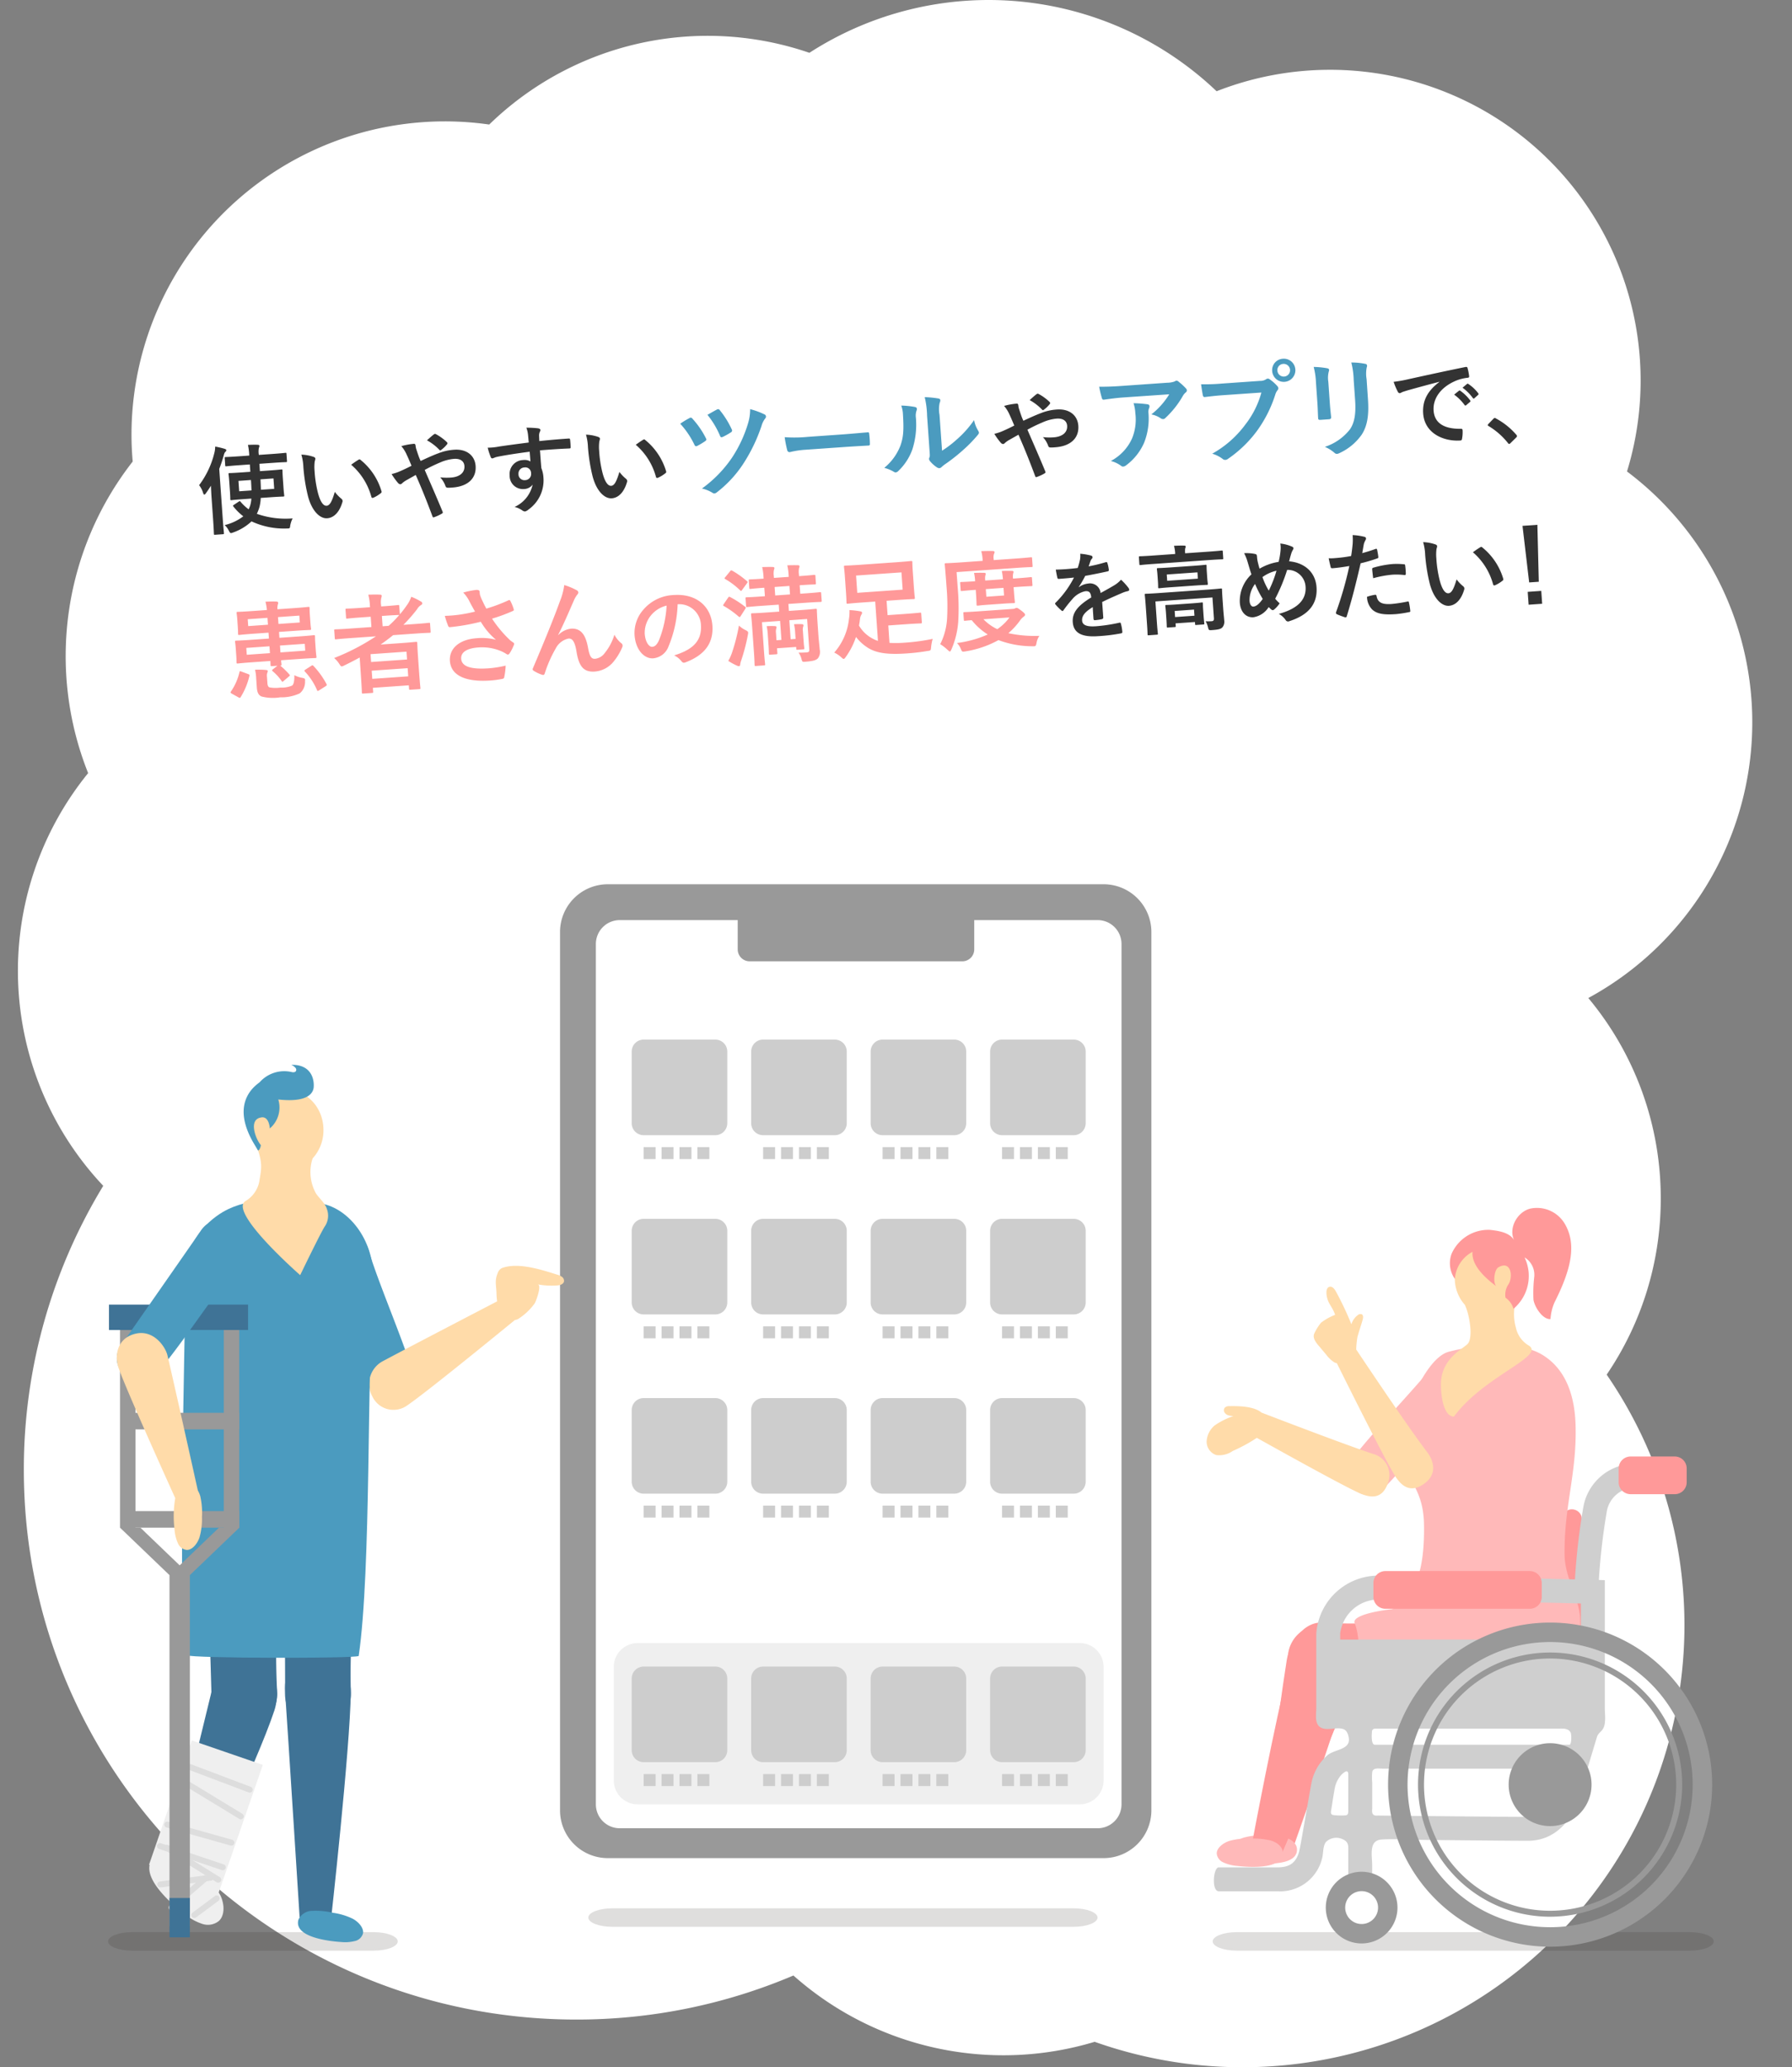 <svg xmlns="http://www.w3.org/2000/svg" width="300" height="346"><rect width="100%" height="100%" fill="#808080" stroke="none"/><defs><clipPath id="a"><path fill="none" d="M0 0h300v346H0z"/></clipPath><clipPath id="b"><path fill="none" d="M18.091 323.391h48.493v3.094H18.091z"/></clipPath><clipPath id="c"><path fill="none" d="M18.091 323.391h48.492v3.093H18.091z"/></clipPath><clipPath id="d"><path fill="none" d="M203.016 323.391h83.887v3.094h-83.887z"/></clipPath><clipPath id="e"><path fill="none" d="M203.016 323.391h83.887v3.093h-83.887z"/></clipPath><clipPath id="f"><path fill="none" d="M98.49 319.401h85.252v3.094H98.49z"/></clipPath><clipPath id="g"><path fill="none" d="M98.49 319.401h85.252v3.093H98.49z"/></clipPath></defs><g clip-path="url(#a)"><path fill="#fff" d="M278.028 200.6a52.28 52.28 0 0 0-12.128-33.558 52.51 52.51 0 0 0 6.478-88.13 52 52 0 0 0-68.706-63.64A55.34 55.34 0 0 0 135.5 8.839a52.46 52.46 0 0 0-53.6 12.005 52.466 52.466 0 0 0-59.886 51.972c0 1.494.077 2.97.2 4.433a52.88 52.88 0 0 0-7.459 52.151 52.46 52.46 0 0 0 2.529 69.076A91.2 91.2 0 0 0 3.99 246.019c0 50.81 41.414 92 92.5 92a92.6 92.6 0 0 0 36.337-7.374 52.94 52.94 0 0 0 50.431 11.1 74 74 0 0 0 85.715-111.668 52.25 52.25 0 0 0 9.055-29.478"/><path fill="#333" d="M35.413 83.244a64 64 0 0 1-.1-1.951c-.259.435-.55.857-.842 1.263-.1.151-.193.221-.257.226q-.12.009-.212-.275a3.9 3.9 0 0 0-.668-1.3 14.8 14.8 0 0 0 2.531-5.314 4.6 4.6 0 0 0 .16-1.15 15 15 0 0 1 1.567.372c.181.067.28.108.288.22a.35.35 0 0 1-.156.3c-.106.088-.176.237-.29.662a23 23 0 0 1-.73 2.186l.584 8.318c.11 1.565.2 2.345.2 2.425.011.159 0 .177-.164.187L36 89.507c-.159.012-.176 0-.187-.162-.007-.1-.029-.865-.139-2.429Zm4.677-5.383c-1.581.111-2.106.18-2.2.187-.159.01-.176 0-.188-.165l-.084-1.2c-.01-.159 0-.177.163-.186.1-.008.626-.014 2.207-.124l1.74-.122-.007-.1a9.5 9.5 0 0 0-.214-1.686c.576-.025 1.119-.047 1.635-.018.161 0 .277.061.284.155a.75.75 0 0 1-.074.328 2.9 2.9 0 0 0-.034 1.11l.007.1 2.251-.158c1.565-.109 2.1-.18 2.185-.186.176-.011.193 0 .2.163l.084 1.2c.011.16 0 .178-.179.189-.08.006-.625.012-2.19.121l-2.251.159.086 1.23 1.437-.1c1.517-.106 2.057-.176 2.153-.183.16-.011.177 0 .188.162.007.1 0 .435.058 1.281l.114 1.629c.058.83.115 1.178.122 1.276.011.158 0 .175-.164.187-.1.006-.641.012-2.157.118l-1.613.114a6.8 6.8 0 0 1-.253 1.655A8 8 0 0 1 43 86a14.5 14.5 0 0 0 5.991.767 4.2 4.2 0 0 0-.4 1.184c-.062.5-.062.5-.575.506a12.9 12.9 0 0 1-5.908-1.192 8.7 8.7 0 0 1-3.063 1.852 1.4 1.4 0 0 1-.346.105c-.159.012-.231-.1-.379-.375a3.1 3.1 0 0 0-.709-.961 8.3 8.3 0 0 0 3.122-1.47 9 9 0 0 1-1.655-1.633c-.106-.137-.092-.17.091-.295l.783-.521c.168-.108.217-.111.321.009a7.4 7.4 0 0 0 1.356 1.27 6 6 0 0 0 .246-.612 5.4 5.4 0 0 0 .206-1.185l-1.2.084c-1.517.105-2.058.176-2.138.181-.16.012-.177 0-.188-.162-.006-.1 0-.449-.057-1.279l-.115-1.629c-.059-.847-.113-1.164-.121-1.277-.011-.158 0-.176.163-.187.08 0 .625-.01 2.142-.118l1.341-.094-.086-1.229Zm-.169 2.627.122 1.74 2.06-.144c-.02-.512-.046-1.1-.091-1.743Zm5.982 1.33-.122-1.74-2.171.152.073 1.742Zm6.615-5.344c.148.054.268.16.275.269a1.4 1.4 0 0 1-.1.457 7.2 7.2 0 0 0-.034 1.575 20 20 0 0 0 .543 3.621c.312 1.246.8 2.3 1.474 2.255.511-.037.871-.623 1.377-2.327a6.2 6.2 0 0 0 1.108 1.158.49.49 0 0 1 .153.582c-.492 1.671-1.422 2.6-2.539 2.681-1.245.088-2.658-1.289-3.279-3.958a29 29 0 0 1-.709-4.618 8.6 8.6 0 0 0-.338-2.078 7 7 0 0 1 2.065.383m7.486.488a.5.5 0 0 1 .171-.077.25.25 0 0 1 .183.083 10.6 10.6 0 0 1 3.512 5.242c.063.2-.029.274-.151.363a5.4 5.4 0 0 1-1.2.727c-.187.076-.3.037-.348-.152a10.8 10.8 0 0 0-3.377-5.364c.58-.426.964-.677 1.21-.822m13.267-1.044a8.7 8.7 0 0 1 2.78-.645c2.06-.144 3.453.963 3.576 2.718.144 2.061-1.284 3.428-3.887 3.611-.32.023-.5.035-.7.032-.288 0-.374-.07-.452-.255a4.1 4.1 0 0 0-.89-1.479 10.3 10.3 0 0 0 1.784.035c1.469-.1 2.349-.823 2.27-1.94-.059-.845-.729-1.266-1.751-1.193a7.3 7.3 0 0 0-2.332.613 27 27 0 0 0-2.565 1.239c1.016 2.336 1.971 4.515 2.974 6.932.079.2.1.266-.117.392a7 7 0 0 1-1.337.608c-.11.022-.161 0-.22-.16-.928-2.487-1.766-4.594-2.8-6.931-.587.332-1.081.607-1.467.827a4 4 0 0 0-.8.553.56.56 0 0 1-.292.181.58.58 0 0 1-.4-.212 11 11 0 0 1-1.083-1.5 8 8 0 0 0 1.535-.526c.342-.153.872-.383 1.8-.865-.232-.561-.5-1.184-.879-2.008a5.6 5.6 0 0 0-.827-1.273 11.3 11.3 0 0 1 2.122-.39c.144-.01.247.1.263.318a3 3 0 0 0 .1.522c.12.347.185.581.406 1.207a8 8 0 0 0 .346.826c1-.47 1.959-.906 2.833-1.241m-.616-3.214a.34.34 0 0 1 .171-.075.33.33 0 0 1 .181.052 8.3 8.3 0 0 1 1.826 1.332.3.3 0 0 1 .092.171.3.3 0 0 1-.067.178 5.2 5.2 0 0 1-.993.953.3.3 0 0 1-.139.076.25.25 0 0 1-.133-.073 8.5 8.5 0 0 0-2.1-1.616c.423-.383.845-.767 1.166-1m15.749.042a5 5 0 0 0-.274-1.153 16 16 0 0 1 1.88.092c.274.029.458.129.468.274a.7.7 0 0 1-.118.376 1.7 1.7 0 0 0-.1.472c0 .208.013.417.04 1.024 1.719-.185 3.363-.317 4.9-.424.191-.013.226.016.256.223.044.4.073.813.085 1.214.012.175-.064.228-.256.226-1.665.068-3.213.178-4.873.309.068.975.14 2 .225 2.97a5 5 0 0 1 .35 1.565 5.98 5.98 0 0 1-2.477 5.356 1.5 1.5 0 0 1-.6.347.9.9 0 0 1-.5-.206 3.6 3.6 0 0 0-1.258-.554 5.35 5.35 0 0 0 3.027-3.742 1.85 1.85 0 0 1-1.456.743 2.215 2.215 0 0 1-2.391-2.286A2.33 2.33 0 0 1 87.57 77a1.96 1.96 0 0 1 1.235.235c-.039-.56-.092-1.1-.129-1.628-2.005.253-4.243.6-5.492.867-.348.072-.592.233-.737.243s-.227-.048-.287-.2a11 11 0 0 1-.512-1.585 10.5 10.5 0 0 0 1.944-.2c.968-.149 3.019-.421 4.927-.667-.05-.494-.079-.893-.125-1.322M86.8 79.349a.992.992 0 0 0 1.1 1.014 1.028 1.028 0 0 0 1.008-1.176.96.96 0 0 0-1.126-.949 1.02 1.02 0 0 0-.98 1.111m13.359-6.215c.148.053.268.159.275.268a1.4 1.4 0 0 1-.1.457 7.2 7.2 0 0 0-.033 1.575 20 20 0 0 0 .542 3.621c.312 1.246.8 2.3 1.474 2.255.511-.037.871-.623 1.377-2.327a6.2 6.2 0 0 0 1.108 1.159.486.486 0 0 1 .153.581c-.492 1.671-1.422 2.6-2.539 2.681-1.245.088-2.658-1.289-3.278-3.958a29 29 0 0 1-.709-4.618 8.6 8.6 0 0 0-.331-2.078 7 7 0 0 1 2.065.384m7.479.487a.5.5 0 0 1 .171-.077.25.25 0 0 1 .183.083 10.6 10.6 0 0 1 3.512 5.241c.063.2-.029.275-.15.364a5.4 5.4 0 0 1-1.2.727c-.187.076-.3.037-.348-.152a10.8 10.8 0 0 0-3.376-5.364c.58-.426.963-.677 1.209-.822"/><path fill="#4b9bbf" d="M115.422 69.977a.335.335 0 0 1 .494.092 14.5 14.5 0 0 1 2.249 3.253.7.7 0 0 1 .089.23c.007.106-.059.183-.2.284a11 11 0 0 1-1.334.8c-.262.127-.378.008-.485-.236a14.4 14.4 0 0 0-2.357-3.481 14 14 0 0 1 1.541-.939m12.592-.612a.42.42 0 0 1 .223.347.44.44 0 0 1-.123.314 3.6 3.6 0 0 0-.617 1.235 27.8 27.8 0 0 1-3.056 6.35 19.4 19.4 0 0 1-4.43 4.787.75.75 0 0 1-.4.192.53.53 0 0 1-.315-.1 5.5 5.5 0 0 0-1.783-.723 20.7 20.7 0 0 0 5-5.117 21.6 21.6 0 0 0 2.717-5.786 8 8 0 0 0 .355-2.388 12.8 12.8 0 0 1 2.428.894m-7.982-.83a.334.334 0 0 1 .477.112 15 15 0 0 1 1.993 3.2.35.35 0 0 1-.144.515 12 12 0 0 1-1.32.742c-.28.128-.39.1-.5-.181a14.4 14.4 0 0 0-2.1-3.5c.521-.289 1.075-.618 1.6-.889m14.816 6.733a14.6 14.6 0 0 0-2.625.4.4.4 0 0 1-.439-.347 19 19 0 0 1-.423-2.156 23 23 0 0 0 3.895-.055l5.784-.406c1.365-.1 2.745-.229 4.127-.343.268-.038.326.012.341.227a14 14 0 0 1 .118 1.689c.015.215-.051.293-.3.293-1.349.075-2.679.151-4.008.244Zm18.336-7.152c.312.068.363.281.273.541a2.6 2.6 0 0 0-.13 1.236 13.5 13.5 0 0 1-.6 5.349 9.3 9.3 0 0 1-2.313 3.555.8.8 0 0 1-.451.266.6.6 0 0 1-.351-.119 6.3 6.3 0 0 0-1.579-.647 8.95 8.95 0 0 0 2.73-3.784c.418-1.257.582-2.261.4-5.137a4.9 4.9 0 0 0-.285-1.5 14.4 14.4 0 0 1 2.308.236m4.521 7.318a18 18 0 0 0 2.433-1.85 17.3 17.3 0 0 0 2.929-3.273 5.2 5.2 0 0 0 .685 1.774.9.9 0 0 1 .129.3c.009.125-.054.256-.239.468a23 23 0 0 1-2.493 2.54 30 30 0 0 1-3.046 2.379 6 6 0 0 0-.494.414.57.57 0 0 1-.349.169.77.77 0 0 1-.388-.118 5.2 5.2 0 0 1-1.154-1.02.7.7 0 0 1-.188-.366.54.54 0 0 1 .053-.273c.109-.244.076-.456.012-1.372l-.394-5.623a14.5 14.5 0 0 0-.4-3.114 17 17 0 0 1 2.271.221c.237.037.336.14.345.282a1.1 1.1 0 0 1-.112.459 5 5 0 0 0-.022 2.006Z"/><path fill="#333" d="M174.168 69.183a8.7 8.7 0 0 1 2.779-.644c2.061-.144 3.453.962 3.576 2.718.145 2.06-1.284 3.428-3.886 3.609a8 8 0 0 1-.7.034c-.288 0-.374-.071-.452-.257a4.1 4.1 0 0 0-.89-1.478 10 10 0 0 0 1.784.035c1.469-.1 2.349-.822 2.27-1.94-.059-.846-.73-1.265-1.751-1.192a7.3 7.3 0 0 0-2.332.612A27 27 0 0 0 172 71.919c1.015 2.336 1.971 4.515 2.975 6.932.078.2.1.265-.118.393a7.2 7.2 0 0 1-1.337.607c-.111.023-.161 0-.22-.16-.929-2.487-1.767-4.594-2.8-6.93-.587.331-1.081.606-1.468.826a4.2 4.2 0 0 0-.795.553.57.57 0 0 1-.292.182.6.6 0 0 1-.4-.213 11 11 0 0 1-1.083-1.5 8 8 0 0 0 1.538-.522c.342-.152.872-.383 1.8-.865-.233-.561-.5-1.184-.879-2.008a5.6 5.6 0 0 0-.827-1.273 11.3 11.3 0 0 1 2.122-.389c.144-.01.247.094.262.318a3 3 0 0 0 .1.522c.12.345.185.58.405 1.207a8 8 0 0 0 .347.826c.994-.471 1.959-.907 2.833-1.242m-.626-3.213a.34.34 0 0 1 .171-.076.33.33 0 0 1 .18.052 8.3 8.3 0 0 1 1.827 1.333.3.3 0 0 1 .092.17.3.3 0 0 1-.068.179 5.2 5.2 0 0 1-.992.953.3.3 0 0 1-.139.075.24.24 0 0 1-.134-.073 8.6 8.6 0 0 0-2.1-1.617c.423-.381.845-.766 1.166-1"/><path fill="#4b9bbf" d="M187.985 66.528c-1.023.072-2.113.221-3.169.367-.214.034-.295-.087-.343-.247a17 17 0 0 1-.459-1.917 48 48 0 0 0 3.656-.129l7.705-.541a3.8 3.8 0 0 0 1.232-.2 1.3 1.3 0 0 1 .332-.148.6.6 0 0 1 .431.222A9 9 0 0 1 198.527 65a.52.52 0 0 1 .166.312.46.46 0 0 1-.225.4 2.3 2.3 0 0 0-.448.555 15.3 15.3 0 0 1-2.919 3.688.5.5 0 0 1-.365.189.7.7 0 0 1-.443-.15 4.2 4.2 0 0 0-1.543-.632 12.8 12.8 0 0 0 2.995-3.368Zm1.5 6.935a8.34 8.34 0 0 0 .582-4.3 6.5 6.5 0 0 0-.3-1.676 20 20 0 0 1 2.341.18c.237.037.318.158.329.32a.74.74 0 0 1-.066.33 1.6 1.6 0 0 0-.111.748 11 11 0 0 1-.713 5.013 9.4 9.4 0 0 1-3.018 3.8.9.9 0 0 1-.49.214.5.5 0 0 1-.371-.136 5 5 0 0 0-1.7-.8 7.98 7.98 0 0 0 3.514-3.693m15.204-7.313c-1.168.082-2.187.208-2.957.3-.232.035-.313-.086-.367-.334-.079-.355-.216-1.285-.288-1.8a31 31 0 0 0 3.457-.116l6.412-.45a1.73 1.73 0 0 0 .976-.248.57.57 0 0 1 .3-.13.43.43 0 0 1 .315.1 6.7 6.7 0 0 1 1.308 1.154.6.6 0 0 1 .169.349.5.5 0 0 1-.156.355 2.2 2.2 0 0 0-.363.73 21.3 21.3 0 0 1-3.075 6.081 20.2 20.2 0 0 1-4.8 4.632.86.86 0 0 1-.473.2.63.63 0 0 1-.464-.166 5.4 5.4 0 0 0-1.739-.871 17.4 17.4 0 0 0 5.559-4.9 15.2 15.2 0 0 0 2.67-5.336Zm12.169-4.318a1.944 1.944 0 0 1-3.879.272 1.9 1.9 0 0 1 1.8-2.058 1.92 1.92 0 0 1 2.075 1.786m-3 .21a1.062 1.062 0 1 0 .984-1.134 1.03 1.03 0 0 0-.984 1.134m6.457 1.984a12.3 12.3 0 0 0-.382-2.609 13.4 13.4 0 0 1 2.254.221c.219.04.317.14.326.266a.8.8 0 0 1-.054.276 4.2 4.2 0 0 0-.077 1.72l.255 3.628c.065.934.15 1.631.212 2.259.019.27-.083.367-.37.387l-1.437.1c-.252.018-.365-.064-.363-.281-.044-.629-.063-1.674-.117-2.446Zm8.7 2.765c.187 2.659-.083 4.465-1.044 5.959a9.3 9.3 0 0 1-3.753 3.1 1.2 1.2 0 0 1-.372.116.58.58 0 0 1-.445-.185 5.9 5.9 0 0 0-1.6-.989 8.8 8.8 0 0 0 4.2-2.929c.753-1.082 1.026-2.6.867-4.881l-.239-3.394a13.2 13.2 0 0 0-.4-2.914 11.5 11.5 0 0 1 2.363.231.3.3 0 0 1 .273.288.57.57 0 0 1-.052.293 5.4 5.4 0 0 0-.023 1.969Z"/><path fill="#333" d="M240.962 63.9c-1.922.5-3.607.959-5.291 1.429-.6.187-.754.23-.987.327a1 1 0 0 1-.344.152.38.38 0 0 1-.319-.218 11 11 0 0 1-.712-1.683 22 22 0 0 0 2.519-.45c1.945-.425 5.42-1.2 9.5-2.03.239-.049.325.041.349.152a9 9 0 0 1 .273 1.393c.014.191-.078.245-.286.26a7.2 7.2 0 0 0-1.924.489c-2.649 1.116-3.875 3.078-3.741 4.995.145 2.06 1.693 3.075 4.484 3.055.255-.018.355.04.367.216a5.7 5.7 0 0 1-.079 1.385c-.032.244-.089.343-.281.356-2.81.2-6-1.2-6.237-4.52-.159-2.267.867-3.881 2.711-5.278Zm3.283 1.5c.076-.07.14-.058.242.015a7.4 7.4 0 0 1 1.636 1.6.162.162 0 0 1-.03.26l-.636.542a.166.166 0 0 1-.274-.03 8 8 0 0 0-1.742-1.739Zm1.348-1.138c.091-.07.141-.058.241.016a6.7 6.7 0 0 1 1.633 1.538.185.185 0 0 1-.027.29l-.6.541a.164.164 0 0 1-.274-.03 7.6 7.6 0 0 0-1.726-1.724ZM250 70.106a.35.35 0 0 1 .23-.145.33.33 0 0 1 .214.082 11.9 11.9 0 0 1 3.382 2.7c.106.121.125.168.13.232.005.079-.022.145-.143.267l-.916.9c-.1.1-.165.155-.212.159-.081.005-.147-.021-.235-.143a12 12 0 0 0-3.232-2.839c-.1-.057-.152-.1-.155-.149s.025-.1.1-.2Z"/><path fill="#f99" d="M38.785 116.087c-.225-.13-.212-.2-.132-.335a9.5 9.5 0 0 0 1.434-3.241c.058-.2.075-.222.316-.113l1.149.426c.224.092.244.127.2.31a11.8 11.8 0 0 1-1.466 3.55c-.048.077-.082.116-.136.12a.45.45 0 0 1-.241-.093Zm5.9-13.988a9 9 0 0 0-.242-1.39c.648-.028 1.224-.05 1.84-.022.181.006.277.089.283.179a.74.74 0 0 1-.066.348 2.3 2.3 0 0 0-.054.762l2.658-.186c1.759-.124 2.385-.2 2.511-.213.18-.013.2 0 .212.184.008.107-.008.4.045 1.152l.083 1.186c.05.717.108 1.021.116 1.127.012.181-.005.2-.185.212-.126.009-.756.017-2.517.141l-2.658.187.069.987 3.287-.231c1.724-.121 2.333-.2 2.459-.208.179-.012.2 0 .211.184.008.108-.008.4.042 1.115l.081 1.15c.053.755.109 1.041.116 1.148.014.2 0 .217-.182.23-.126.008-.74.015-2.464.136l-3.269.229c.029.413.064.645.068.7.011.162-.006.181-.185.193h-.036a13 13 0 0 1 1.53 1.482c.116.118.138.17-.033.308l-.919.787c-.1.079-.155.119-.208.122s-.094-.046-.156-.152a8.2 8.2 0 0 0-1.484-1.609c-.136-.136-.122-.191.067-.329l.736-.576-.952.067c-.162.011-.181 0-.192-.167 0-.054-.02-.287-.031-.7l-3 .211c-1.724.121-2.333.2-2.458.209-.18.012-.2-.005-.213-.2-.007-.107.009-.4-.045-1.153l-.08-1.149c-.05-.718-.107-1-.114-1.111-.013-.178 0-.2.184-.211.125-.008.739-.016 2.463-.137l3.017-.212-.069-.987-2.425.169c-1.76.124-2.351.2-2.458.209-.18.013-.2 0-.211-.184-.009-.125.006-.415-.044-1.133l-.083-1.185c-.053-.754-.109-1.041-.117-1.148-.012-.179 0-.2.184-.211.107-.008.738-.016 2.5-.139Zm.507 7.22-.081-1.149-3.879.272.08 1.15Zm-.334-4.76-.081-1.149-3.305.232.081 1.15Zm-.09 9.79c.025.36.115.606.338.7a5.8 5.8 0 0 0 1.825.035 4.4 4.4 0 0 0 1.963-.336c.293-.183.406-.878.382-1.742a4.5 4.5 0 0 0 1.332.448c.459.113.495.11.457.6a2.41 2.41 0 0 1-.89 1.995 7.2 7.2 0 0 1-3.274.663 7.55 7.55 0 0 1-3.132-.143c-.43-.2-.708-.563-.774-1.5l-.109-1.562a7.3 7.3 0 0 0-.19-1.412 14 14 0 0 1 1.791.037q.326.03.334.138a.64.64 0 0 1-.067.33 1.36 1.36 0 0 0-.064.637Zm5.344-11.313-3.575.251.081 1.149 3.574-.251Zm.908 4.72-4.149.291.081 1.149 4.148-.296Zm1.072 3.7c.1-.062.155-.1.209-.105s.092.03.169.1a13.7 13.7 0 0 1 2.18 3.024c.084.173.088.227-.119.368l-1.088.69c-.243.144-.295.166-.362-.012a10.6 10.6 0 0 0-2.042-3.122c-.118-.136-.1-.192.1-.333Zm8.122-1.404a58 58 0 0 1-2.6 1.337 1.5 1.5 0 0 1-.387.153c-.143.011-.224-.11-.426-.42a4.3 4.3 0 0 0-.864-.987 37 37 0 0 0 7-3.632l-4.455.313c-1.581.11-2.116.184-2.225.192-.179.013-.2-.005-.211-.183l-.091-1.294c-.011-.162 0-.181.185-.194.109-.007.65-.009 2.23-.12l3.808-.267-.121-1.724-1.635.115c-1.616.114-2.171.189-2.278.2-.18.012-.2-.005-.211-.185l-.09-1.275c-.012-.18 0-.2.184-.211.107-.008.666-.011 2.283-.124l1.635-.116-.018-.252a8.4 8.4 0 0 0-.273-1.838c.683-.031 1.332-.04 1.948-.011.181.006.293.052.3.159a.9.9 0 0 1-.064.365 3.3 3.3 0 0 0-.039 1.248l.013.2.54-.038c1.616-.114 2.152-.187 2.26-.195.2-.014.217 0 .23.183l.1 1.365a17 17 0 0 0 1.192-1.546 5.2 5.2 0 0 0 .715-1.386 10 10 0 0 1 1.607.79.39.39 0 0 1 .238.308.31.31 0 0 1-.18.265 2.04 2.04 0 0 0-.689.715 26 26 0 0 1-2.289 2.617l2.029-.143c1.581-.11 2.135-.185 2.242-.193.162-.012.181.005.192.167l.091 1.294c.013.178 0 .2-.166.21-.107.007-.667.01-2.247.121l-3.862.271a36 36 0 0 1-2.091 1.572l3.5-.246c1.527-.106 2.3-.2 2.4-.2.2-.014.217 0 .231.2.007.108.01.65.134 2.428l.126 1.8c.187 2.657.259 3.176.266 3.283.012.162 0 .181-.2.2l-1.49.1c-.18.012-.2 0-.21-.166l-.041-.574-6.017.422.046.645c.012.181 0 .2-.184.212l-1.491.1c-.179.012-.2 0-.211-.185-.006-.09-.014-.7-.2-3.378Zm1.82-.56.092 1.311 6.017-.422-.092-1.311Zm6.307 3.709-.1-1.366-6.017.422.1 1.366Zm-1.605-10.266c-.107.008-.648.009-2.265.123l-.539.037.121 1.724 1.006-.071a17 17 0 0 0 1.785-1.821Zm11.815-2.364a6 6 0 0 0-1-1.392 14 14 0 0 1 2.117-.436c.467-.033.62.082.637.334a2.4 2.4 0 0 0 .054.5 8 8 0 0 0 .35.876c.253.523.445.944.713 1.413a28 28 0 0 0 3.676-1.378c.173-.1.228-.087.349.1a8 8 0 0 1 .547 1.352c.066.176 0 .271-.123.315a28.5 28.5 0 0 1-3.5 1.292 20.5 20.5 0 0 0 3.014 3.6 5 5 0 0 0 .495.362c.114.082.189.131.195.221a.56.56 0 0 1-.086.313 7 7 0 0 1-.618 1.216c-.13.208-.215.287-.34.295-.09.006-.147-.026-.3-.124a6.5 6.5 0 0 0-.77-.416 8.24 8.24 0 0 0-3.872-.647c-1.868.131-2.961.766-2.882 1.9.1 1.348 1.769 1.791 4.589 1.593a18 18 0 0 0 2.856-.453 11 11 0 0 1-.242 1.947c-.042.185-.111.226-.324.276a16 16 0 0 1-1.985.266c-4.239.3-6.615-.889-6.781-3.261-.144-2.047 1.516-3.607 4.479-3.815a9.2 9.2 0 0 1 3.231.26 11.6 11.6 0 0 1-2.54-3.018c-1.117.279-2.149.5-3.435.693-.482.07-1.3.183-1.753.214-.162.011-.242-.091-.31-.3a14 14 0 0 1-.526-1.588 23 23 0 0 0 2.243-.175 25 25 0 0 0 2.814-.54c-.35-.626-.639-1.129-.974-1.792m14.911 5.72a3.56 3.56 0 0 1 2.127-1.07c1.94-.136 2.542 1.5 2.86 3.211.236 1.3.493 1.878 1.176 1.83a2.3 2.3 0 0 0 1.628-.98 8.9 8.9 0 0 0 1.608-3.054 4.4 4.4 0 0 0 1.141 1.417.5.5 0 0 1 .225.363.63.63 0 0 1-.051.31 9.7 9.7 0 0 1-1.388 2.336 4.5 4.5 0 0 1-3.2 1.741c-1.814.126-2.652-.771-3.064-3.287-.287-1.786-.719-2.277-1.348-2.233a3.15 3.15 0 0 0-2.156 1.685A21 21 0 0 0 91.2 112.7c-.09.259-.177.3-.416.245a5.8 5.8 0 0 1-1.437-.674.32.32 0 0 1-.178-.222.55.55 0 0 1 .072-.258c2.263-5.322 3.675-8.867 4.505-11.181a10.8 10.8 0 0 0 .714-2.687 10.6 10.6 0 0 1 2.082.866.47.47 0 0 1 .278.36.56.56 0 0 1-.173.373 4.7 4.7 0 0 0-.5.811c-1 2.289-1.832 4.243-2.707 5.93Zm19.985-5.154a20 20 0 0 1-1.514 7.021 3.04 3.04 0 0 1-2.586 2.027c-1.4.1-2.931-1.3-3.113-3.907a5.9 5.9 0 0 1 1.512-4.281 7 7 0 0 1 5.047-2.407c3.832-.27 6.249 1.936 6.472 5.113.208 2.97-1.337 4.956-4.51 6.157-.329.12-.477.065-.708-.239a3.4 3.4 0 0 0-1.187-.927c2.653-.829 4.7-2.095 4.487-5.113a3.635 3.635 0 0 0-3.836-3.453Zm-4.475 1.869a4.6 4.6 0 0 0-1.038 3.042c.1 1.469.751 2.242 1.246 2.207.416-.029.752-.263 1.129-1.059a18.3 18.3 0 0 0 1.292-5.834 4.8 4.8 0 0 0-2.629 1.644m12.917-2.968c.132-.19.167-.192.335-.114a15.7 15.7 0 0 1 2.516 1.63.23.23 0 0 1 .117.134c0 .055-.029.111-.092.225l-.749 1.171c-.081.132-.131.189-.185.193s-.092-.029-.168-.078a14.3 14.3 0 0 0-2.47-1.759c-.075-.048-.132-.081-.136-.135a.6.6 0 0 1 .112-.206Zm.322-4.408c.166-.21.186-.194.372-.118a15 15 0 0 1 2.469 1.759c.135.117.154.133-.01.362l-.774 1.065c-.181.247-.2.248-.353.115a12.5 12.5 0 0 0-2.479-1.885c-.075-.047-.131-.08-.135-.133 0-.036.046-.112.129-.208Zm2.585 9.817c.506.272.509.308.4.857a32 32 0 0 1-1.1 4.21 3 3 0 0 0-.183.735c-.008.144-.073.239-.163.246a.7.7 0 0 1-.329-.067 10.5 10.5 0 0 1-1.5-.815 7.4 7.4 0 0 0 .64-1.418 31.5 31.5 0 0 0 1.147-4.5 4.2 4.2 0 0 0 1.082.754m2.8-4.059c-1.761.124-2.369.2-2.477.211-.179.012-.2 0-.211-.184l-.087-1.239c-.013-.18 0-.2.184-.211.107-.008.72-.015 2.481-.139l.574-.04-.1-1.42c-1.617.113-2.189.19-2.3.2-.18.013-.2 0-.212-.182l-.086-1.222c-.011-.161.006-.182.186-.194.107-.007.684-.012 2.3-.125l-.02-.287a9 9 0 0 0-.224-1.645c.54-.021 1.279-.036 1.786-.018.163.008.258.073.263.144a.7.7 0 0 1-.069.312 3 3 0 0 0-.035 1.032l.023.341 2.478-.174-.02-.287a9 9 0 0 0-.223-1.645 27 27 0 0 1 1.786-.018c.163.008.257.073.262.144a.7.7 0 0 1-.068.313 3 3 0 0 0-.036 1.031l.024.341.072-.005c1.742-.122 2.35-.2 2.458-.208.18-.013.2 0 .211.165l.085 1.221c.013.18 0 .2-.183.212-.108.007-.722.014-2.464.136l-.072.005.1 1.42.809-.057c1.76-.123 2.368-.2 2.458-.208.2-.013.217 0 .23.182l.087 1.239c.012.18-.005.2-.2.214-.09.006-.7.013-2.463.136l-2.91.2.081 1.167 1.994-.14c1.742-.122 2.351-.2 2.477-.21.179-.012.2 0 .212.184.007.108.02.811.128 2.355l.136 1.942c.057.807.178 1.773.218 2.331a1.8 1.8 0 0 1-.311 1.482c-.338.33-.835.456-2.055.56-.538.038-.555.057-.705-.529a2.8 2.8 0 0 0-.485-.995 14 14 0 0 0 1.387-.043c.359-.025.44-.157.417-.5l-.357-5.083-2.982.209.223 3.18.827-.058-.077-1.095a8 8 0 0 0-.186-1.36 10 10 0 0 1 1.372-.006.214.214 0 0 1 .21.165.5.5 0 0 1-.039.221 1.6 1.6 0 0 0-.055.761l.114 1.635c.058.826.113 1.092.121 1.2.014.2 0 .216-.182.228l-.952.067c-.18.012-.2 0-.213-.2l-.019-.271-3.2.224.056.791c.012.179-.005.2-.2.214l-.987.069c-.2.014-.217 0-.229-.184-.008-.107 0-.45-.057-1.331l-.134-1.9a8 8 0 0 0-.186-1.359 12 12 0 0 1 1.425-.01c.145.008.223.094.229.164a.9.9 0 0 1-.054.275 1.9 1.9 0 0 0-.04.706l.086 1.222.826-.058-.223-3.179-3.036.213.354 5.046c.089 1.276.169 1.883.175 1.973.013.181 0 .2-.184.213l-1.365.1c-.18.012-.2 0-.211-.185-.008-.107-.011-.667-.1-1.978l-.3-4.239c-.106-1.508-.182-2.081-.191-2.207-.013-.178 0-.2.183-.211.126-.008.757-.017 2.5-.139l2.03-.142-.082-1.167Zm4.667-1.9-.1-1.42-2.478.174.1 1.42Zm16.654 8.107a19 19 0 0 0 2.632-.04 34 34 0 0 0 4.6-.629 8 8 0 0 0-.265 1.371c-.049.582-.049.582-.622.658a34 34 0 0 1-3.473.406c-3.053.214-4.894-.036-6.285-.822a7.6 7.6 0 0 1-2.194-1.94 12.3 12.3 0 0 1-1.68 3.312c-.165.229-.264.363-.372.369s-.2-.076-.416-.277a4.8 4.8 0 0 0-1.174-.784 10.1 10.1 0 0 0 2.46-5.587 7.6 7.6 0 0 0 .092-1.524 13 13 0 0 1 1.747.2c.236.036.35.1.358.226a.45.45 0 0 1-.1.315 1.8 1.8 0 0 0-.25.811c-.048.347-.095.694-.162 1.041a5.7 5.7 0 0 0 2.321 2.2 4 4 0 0 0 .855.356l-.461-6.574-2.119.148c-1.743.122-2.351.2-2.477.21-.179.013-.2 0-.212-.2-.008-.109-.005-.577-.08-1.655l-.186-2.641c-.075-1.077-.144-1.543-.151-1.65-.014-.2 0-.216.182-.229.126-.009.739-.016 2.481-.138l6.071-.425c1.743-.123 2.368-.2 2.477-.21.2-.014.216 0 .23.2.008.106 0 .576.08 1.653l.185 2.641c.076 1.078.145 1.543.152 1.651.014.2 0 .216-.2.23-.109.007-.739.015-2.482.137l-2.047.144.169 2.407 2.73-.191c1.994-.14 2.584-.218 2.691-.225.181-.013.2 0 .212.184l.1 1.4c.013.18 0 .2-.184.213-.107.007-.7.013-2.7.152l-2.73.192Zm2.006-11.8-7.6.532.2 2.891 7.6-.532Zm9.415 2.556a39 39 0 0 1 .091 5.66 14.3 14.3 0 0 1-1.136 4.664c-.109.242-.174.356-.262.362s-.188-.1-.381-.262a7 7 0 0 0-1.241-.961 10.9 10.9 0 0 0 1.155-4.394 38 38 0 0 0-.1-5.264c-.174-2.478-.286-3.572-.294-3.679-.012-.18 0-.2.184-.212.107-.008.7-.013 2.409-.133l3.754-.264-.013-.178a6 6 0 0 0-.227-1.447c.719-.032 1.3-.036 1.912-.025.2 0 .311.068.317.158a.67.67 0 0 1-.1.351 1.8 1.8 0 0 0-.054.779l.016.233 3.826-.268c1.707-.12 2.3-.2 2.4-.2.18-.013.182.006.193.186l.086 1.221c.014.2.016.215-.164.228-.107.008-.7.012-2.409.133l-10.148.711Zm9.22 3.558a1 1 0 0 0 .408-.1.5.5 0 0 1 .212-.069c.144-.01.274.052.752.417.475.344.671.566.68.691.011.162-.057.222-.228.359a3.1 3.1 0 0 0-.655.7 11.5 11.5 0 0 1-1.912 2.065 20.8 20.8 0 0 0 5.193.448 3.1 3.1 0 0 0-.476 1.189c-.08.421-.125.532-.394.551a2 2 0 0 1-.308 0 16.1 16.1 0 0 1-5.668-1.03 16.9 16.9 0 0 1-5.534 1.888 2.4 2.4 0 0 1-.323.04c-.233.017-.293-.069-.446-.456a2.8 2.8 0 0 0-.647-.984 18.4 18.4 0 0 0 5.153-1.426 11 11 0 0 1-2.678-2.393 20 20 0 0 0-1.112.1c-.179.013-.2 0-.211-.183l-.075-1.059c-.012-.181 0-.2.184-.212.108-.008.685-.012 2.41-.133Zm.509-5.107c1.759-.124 2.386-.2 2.494-.212.18-.013.2 0 .211.184l.078 1.114c.013.179 0 .2-.184.211-.107.008-.739.016-2.5.14l-.467.032.047.664c.078 1.114.154 1.685.161 1.794.013.179 0 .2-.183.212-.108.007-.541 0-1.852.094l-2.3.162c-1.311.091-1.74.157-1.848.165-.2.013-.217 0-.23-.183-.008-.126-.011-.686-.089-1.8l-.047-.664-.234.017c-1.275.09-1.973.175-2.08.182-.18.013-.2 0-.212-.183l-.078-1.114c-.013-.18 0-.2.184-.211.107-.008.81-.021 2.086-.111l.233-.016a7.7 7.7 0 0 0-.187-1.395 26 26 0 0 1 1.713-.013c.163.008.239.057.245.147a.74.74 0 0 1-.069.311 2.8 2.8 0 0 0-.013.831l2.963-.208a10 10 0 0 0-.188-1.394 25 25 0 0 1 1.7-.012c.163.008.257.055.263.145a1.2 1.2 0 0 1-.068.312 2.7 2.7 0 0 0-.014.831Zm-5.422 6.841a8.2 8.2 0 0 0 2.318 1.661 8.3 8.3 0 0 0 2.045-1.967ZM168 98.394l-2.964.208.09 1.275 2.964-.208Z"/><path fill="#333" d="M184.7 103.336c.012.176-.079.262-.284.309a9 9 0 0 1-1.128.159c-.144.011-.214-.082-.226-.241-.04-.576-.1-1.373-.12-1.949-1.37.834-1.837 1.493-1.783 2.259.047.671.62 1.065 2.3.946a27 27 0 0 0 3.953-.6c.143-.026.21.017.235.16a7 7 0 0 1 .237 1.3c.029.19-.027.307-.155.316a28.5 28.5 0 0 1-3.945.485c-2.619.184-4.062-.5-4.193-2.354-.108-1.532.772-2.717 3.1-4.132-.1-.81-.319-1.116-1.035-1.035a3.87 3.87 0 0 0-2.123 1.305 22 22 0 0 0-1.474 1.852c-.074.1-.119.153-.182.157a.33.33 0 0 1-.184-.1 7.7 7.7 0 0 1-.984-.99.3.3 0 0 1-.074-.141c0-.063.024-.114.1-.183a16.3 16.3 0 0 0 3.06-4.193c-.748.084-1.609.16-2.551.226-.143.01-.2-.066-.242-.24a22 22 0 0 1-.252-1.313 35 35 0 0 0 3.671-.275 12 12 0 0 0 .383-1.4 4 4 0 0 0 .043-.982 10 10 0 0 1 1.843.318.29.29 0 0 1 .21.258.3.3 0 0 1-.1.247 1.3 1.3 0 0 0-.245.4c-.08.229-.144.443-.306.888a26 26 0 0 0 2.871-.7c.174-.044.224 0 .267.141a5.4 5.4 0 0 1 .241 1.139c.026.157-.033.227-.254.274-1.185.26-2.546.532-3.7.742a17 17 0 0 1-1.074 1.855l.019.031a3.17 3.17 0 0 1 1.561-.606 1.767 1.767 0 0 1 2.069 1.588c.6-.331 1.483-.811 2.269-1.283a4.9 4.9 0 0 0 1.153-.948 10 10 0 0 1 1.216 1.328.63.63 0 0 1 .153.341c.009.128-.067.2-.224.242a5 5 0 0 0-.957.307c-1.013.441-2.026.864-3.344 1.518Zm8.254-8.936c-1.436.1-1.928.168-2.024.175-.16.011-.178 0-.188-.164l-.08-1.118c-.01-.159 0-.176.165-.187.1-.007.593-.011 2.03-.111l3.88-.273v-.046a5.5 5.5 0 0 0-.2-1.319 19 19 0 0 1 1.7-.038c.16 0 .261.063.267.142a1 1 0 0 1-.09.328 3.2 3.2 0 0 0-.01.77v.047l4.087-.286c1.437-.1 1.929-.167 2.026-.174.159-.011.176 0 .188.162l.078 1.119c.011.16 0 .176-.163.188-.1.007-.593.009-2.031.11Zm11.817 7.4c.06.863.14 1.53.174 2.025a1.48 1.48 0 0 1-.3 1.177c-.271.277-.632.381-1.781.463-.495.034-.514 0-.625-.455a3.8 3.8 0 0 0-.41-1.03 9 9 0 0 0 1.026-.008c.256-.018.391-.138.368-.475l-.245-3.5-9.549.67.251 3.576c.083 1.181.152 1.722.158 1.8.012.159 0 .176-.163.187l-1.373.1c-.159.01-.177 0-.187-.164-.007-.1-.009-.578-.1-1.807l-.217-3.1c-.079-1.117-.144-1.594-.151-1.69-.011-.159 0-.176.163-.187.111-.007.641-.012 2.158-.119l8.271-.58c1.517-.106 2.042-.176 2.153-.183.16-.011.178 0 .188.162.007.1.014.658.1 1.824Zm-5.023-7.093c1.454-.1 1.962-.169 2.058-.176.159-.011.177 0 .188.164.007.111-.007.353.041 1.039l.068.975c.046.654.1.907.1 1 .011.16 0 .176-.163.187-.1.007-.609.011-2.061.112l-3.849.271c-1.453.1-1.962.17-2.057.177-.161.01-.177 0-.189-.164-.007-.1.008-.354-.038-1.008l-.068-.975c-.048-.686-.1-.924-.1-1.035-.012-.16 0-.177.163-.187.1-.007.61-.012 2.063-.114Zm-4.233 10.327c-.16.011-.178 0-.188-.165-.008-.111.005-.369-.1-1.838l-.041-.591c-.043-.606-.1-.907-.1-1-.01-.16 0-.177.164-.187.1-.007.513 0 1.727-.089l2.49-.175c1.2-.084 1.611-.145 1.723-.153.16-.012.177 0 .188.163.007.1-.006.387.028.849l.048.7c.1 1.436.152 1.69.158 1.786.011.159 0 .175-.163.187l-1.182.083c-.176.012-.193 0-.2-.161l-.024-.336-3.241.227.03.43c.011.161 0 .178-.163.19Zm4.951-9.238-5.14.361.073 1.054 5.141-.362Zm-3.743 7.483 3.241-.227-.071-1.021-3.241.227Zm17.659-11.219a4 4 0 0 0-.044-1.088 6.6 6.6 0 0 1 1.929.506c.181.068.267.158.275.27a.55.55 0 0 1-.092.28 2.6 2.6 0 0 0-.278.612c-.079.263-.195.656-.358 1.309 2.551.222 4.41 1.794 4.588 4.332.2 2.842-1.4 4.672-4.527 5.677a.483.483 0 0 1-.674-.226 3.3 3.3 0 0 0-1.111-.981c2.139-.6 4.672-1.771 4.478-4.549a2.99 2.99 0 0 0-3.086-2.817 29 29 0 0 1-2 4.826 6 6 0 0 0 .744.766 4.6 4.6 0 0 1-.921 1.043.38.38 0 0 1-.218.1.34.34 0 0 1-.231-.08 7 7 0 0 1-.464-.433 3.67 3.67 0 0 1-2.559 1.705c-1.214.085-2.161-.844-2.274-2.44a6.1 6.1 0 0 1 1.946-4.741c-.218-.6-.434-1.383-.642-2.074a7.3 7.3 0 0 0-.585-1.467 7 7 0 0 1 1.822.129c.26.045.317.155.336.442a5.4 5.4 0 0 0 .128.9c.113.457.181.741.3 1.118a9.1 9.1 0 0 1 3.193-1.138 12 12 0 0 0 .327-1.981m-5.194 8.532c.038.542.292.958.627.935.48-.034.966-.421 1.579-1.282a17 17 0 0 1-1.283-2.509 4.47 4.47 0 0 0-.923 2.856m3.216-1.735a19 19 0 0 0 1.291-3.332 6.3 6.3 0 0 0-2.349 1.064 12 12 0 0 0 1.058 2.268m17.876-6.98c.171-.063.241.014.265.14.073.348.154.807.194 1.142.03.207-.015.259-.219.321a26 26 0 0 1-2.736.8c-.837 3.621-1.48 6.121-2.316 8.843-.064.23-.16.22-.34.185-.164-.052-.97-.333-1.318-.5a.26.26 0 0 1-.151-.311 60 60 0 0 0 2.232-7.763c-.92.162-2.032.319-2.782.371-.24.019-.307-.026-.354-.23a35 35 0 0 1-.325-1.438 7.4 7.4 0 0 0 1.186-.035 22 22 0 0 0 2.575-.341c.115-.65.193-1.361.258-2.025a11 11 0 0 0-.006-1.475 9.5 9.5 0 0 1 2.043.306.27.27 0 0 1 .193.242.4.4 0 0 1-.062.263 3 3 0 0 0-.291.662c-.119.586-.192 1.137-.276 1.543a25 25 0 0 0 2.23-.7m-.088 7.674c.16-.011.228.049.256.207.209 1.157 1.014 1.437 2.547 1.33a24 24 0 0 0 2.667-.412c.126-.024.177 0 .2.131a10 10 0 0 1 .225 1.38c.029.19.017.239-.237.273a19 19 0 0 1-2.16.328c-2.092.148-3.2-.063-3.969-.765a3.12 3.12 0 0 1-.871-2.136 8 8 0 0 1 1.34-.336m-.472-4.218c-.016-.224.028-.274.265-.34a16.7 16.7 0 0 1 3.088-.585 12 12 0 0 1 1.878.029c.227.015.276.028.29.22a12 12 0 0 1 .105 1.277c.019.27-.057.339-.284.308a11 11 0 0 0-1.993-.054 18 18 0 0 0-3.184.592 32 32 0 0 1-.165-1.447m10.595-4.209c.148.053.268.157.276.268a1.4 1.4 0 0 1-.1.457 7.2 7.2 0 0 0-.034 1.575 20 20 0 0 0 .543 3.621c.312 1.246.8 2.3 1.474 2.254.511-.035.871-.623 1.378-2.326a6 6 0 0 0 1.107 1.158.49.49 0 0 1 .153.583c-.492 1.67-1.422 2.6-2.539 2.681-1.246.087-2.658-1.291-3.278-3.959a29 29 0 0 1-.71-4.618 8.6 8.6 0 0 0-.338-2.079 7 7 0 0 1 2.065.385m7.479.486a.5.5 0 0 1 .172-.077.24.24 0 0 1 .182.084 10.6 10.6 0 0 1 3.512 5.241c.063.2-.028.275-.151.364a5.5 5.5 0 0 1-1.2.727c-.187.076-.3.036-.348-.153a10.8 10.8 0 0 0-3.377-5.364c.58-.425.964-.676 1.21-.822m9.821 5.762-1.612.113-1.115-9.469 2.492-.175Zm.412 1.527.151 2.156-2.267.159-.152-2.156Z"/><path fill="#f99" d="M264.794 278.628a1.67 1.67 0 1 1-3.275 0V254.62a1.67 1.67 0 1 1 3.275 0Z"/><g clip-path="url(#b)" opacity=".15"><g clip-path="url(#c)"><path fill="#29201e" d="M66.584 324.938c0 .851-1.8 1.547-4 1.547H22.092c-2.2 0-4-.7-4-1.547s1.8-1.547 4-1.547h40.492c2.2 0 4 .7 4 1.547"/></g></g><g clip-path="url(#d)" opacity=".15"><g clip-path="url(#e)"><path fill="#29201e" d="M286.9 324.938c0 .851-1.8 1.547-4 1.547h-75.884c-2.2 0-4-.7-4-1.547s1.8-1.547 4-1.547H282.9c2.2 0 4 .7 4 1.547"/></g></g><path fill="#ffb9b9" d="M263.77 238.546c.231 8.087-1.96 13.609-1.843 21.7.074 5.156 4.181 9.225 1.965 14.029a21.62 21.62 0 0 1-9.686 10.092c-3.364 1.722-6.248 1.478-9.948 1.443-.444 0-13.358-15.045-13.028-15.261 3.581-2.338 7.381-3.693 7.161-15.487-.12-6.383-3.532-7.818-3.873-11.835-.428-5.042 3.871-15.9 8.037-16.987 4.521-1.183 11.739-1.873 15.668.529 4 2.447 5.409 6.953 5.547 11.778"/><path fill="#f99" d="M222.224 282.656a5.512 5.512 0 1 1 .108-11c8.574.3 13.976-.413 23.84-.444 2.413-.007 6.941 1.58 6.9 5.791s-4.055 5.9-6.88 5.9c-8.214 0-15.966-.174-23.968-.253"/><path fill="#f99" d="M221.584 283.015a5.512 5.512 0 0 1-.95-10.983 6 6 0 0 1 .672-.017c8.578 0 13.952-.9 23.81-1.28 2.411-.092 6.992 1.335 7.1 5.545s-3.845 6.043-6.667 6.143c-8.209.293-15.963.387-23.963.589"/><path fill="#ffb9b9" d="M264.447 271.3c.466 3.227.088 6.184-4.3 8.473a40 40 0 0 1-7.592 2.653 37.4 37.4 0 0 1-6.722 1.63c-2.5.218-5.328 0-7.858-.007-.77 0-7.93.359-8.3-.054-2.535-2.852-1.66-9.448-2.89-12.323-.542-1.267 3.992-2.318 9.265-2.592a182 182 0 0 1 19.834.133c2.815.218 8.383.875 8.558 2.087"/><path fill="#f99" d="m216.228 309.995-5.016-1.153s2.689-21.474 4.2-30.966c.369-2.322 2.565-6.958 6.7-6.243s4.912 4.947 4.137 8.115c-1.668 6.825-10.022 30.247-10.022 30.247"/><path fill="#ffb9b9" d="M209.455 311.759a6.7 6.7 0 0 1-2.26-.575 1.8 1.8 0 0 1-1.123-1.537c.025-.89 1.023-1.709 2.124-2.074a11 11 0 0 1 3.434-.379 12.4 12.4 0 0 1 3.446.307c1.063.312 1.97 1 2.044 1.909.243 3-5.646 2.587-7.665 2.349"/><path fill="#f99" d="m214.372 310.757-4.875-1.651s3.936-21.125 6.392-30.417c.6-2.273 3.251-6.665 7.295-5.539s4.391 5.415 3.3 8.489c-2.346 6.623-12.114 29.118-12.114 29.118"/><g clip-path="url(#f)" opacity=".15"><g clip-path="url(#g)"><path fill="#29201e" d="M183.742 320.948c0 .851-1.8 1.547-4 1.547H102.49c-2.2 0-4-.7-4-1.547s1.8-1.547 4-1.547h77.252c2.2 0 4 .7 4 1.547"/></g></g><path fill="#999" d="M184.754 148h-83a8 8 0 0 0-8 8v147a8 8 0 0 0 8 8h83a8 8 0 0 0 8-8V156a8 8 0 0 0-8-8m3 154a4 4 0 0 1-4 4h-80a4 4 0 0 1-4-4V158a4 4 0 0 1 4-4H123.5v4.9a2 2 0 0 0 2 2h35.6a2 2 0 0 0 2-2V154h20.654a4 4 0 0 1 4 4Z"/><path fill="#cdcdcd" d="M107.754 174h12a2 2 0 0 1 2 2v12a2 2 0 0 1-2 2h-12a2 2 0 0 1-2-2v-12a2 2 0 0 1 2-2m0 18h2v2h-2zm3 0h2v2h-2zm3 0h2v2h-2zm3 0h2v2h-2zm11-18h12a2 2 0 0 1 2 2v12a2 2 0 0 1-2 2h-12a2 2 0 0 1-2-2v-12a2 2 0 0 1 2-2m0 18h2v2h-2zm3 0h2v2h-2zm3 0h2v2h-2zm3 0h2v2h-2zm11-18h12a2 2 0 0 1 2 2v12a2 2 0 0 1-2 2h-12a2 2 0 0 1-2-2v-12a2 2 0 0 1 2-2m0 18h2v2h-2zm3 0h2v2h-2zm3 0h2v2h-2zm3 0h2v2h-2zm11-18h12a2 2 0 0 1 2 2v12a2 2 0 0 1-2 2h-12a2 2 0 0 1-2-2v-12a2 2 0 0 1 2-2m0 18h2v2h-2zm3 0h2v2h-2zm3 0h2v2h-2zm3 0h2v2h-2zm-69 12h12a2 2 0 0 1 2 2v12a2 2 0 0 1-2 2h-12a2 2 0 0 1-2-2v-12a2 2 0 0 1 2-2m0 18h2v2h-2zm3 0h2v2h-2zm3 0h2v2h-2zm3 0h2v2h-2zm11-18h12a2 2 0 0 1 2 2v12a2 2 0 0 1-2 2h-12a2 2 0 0 1-2-2v-12a2 2 0 0 1 2-2m0 18h2v2h-2zm3 0h2v2h-2zm3 0h2v2h-2zm3 0h2v2h-2zm11-18h12a2 2 0 0 1 2 2v12a2 2 0 0 1-2 2h-12a2 2 0 0 1-2-2v-12a2 2 0 0 1 2-2m0 18h2v2h-2zm3 0h2v2h-2zm3 0h2v2h-2zm3 0h2v2h-2zm11-18h12a2 2 0 0 1 2 2v12a2 2 0 0 1-2 2h-12a2 2 0 0 1-2-2v-12a2 2 0 0 1 2-2m0 18h2v2h-2zm3 0h2v2h-2zm3 0h2v2h-2zm3 0h2v2h-2zm-69 12h12a2 2 0 0 1 2 2v12a2 2 0 0 1-2 2h-12a2 2 0 0 1-2-2v-12a2 2 0 0 1 2-2m0 18h2v2h-2zm3 0h2v2h-2zm3 0h2v2h-2zm3 0h2v2h-2zm11-18h12a2 2 0 0 1 2 2v12a2 2 0 0 1-2 2h-12a2 2 0 0 1-2-2v-12a2 2 0 0 1 2-2m0 18h2v2h-2zm3 0h2v2h-2zm3 0h2v2h-2zm3 0h2v2h-2zm11-18h12a2 2 0 0 1 2 2v12a2 2 0 0 1-2 2h-12a2 2 0 0 1-2-2v-12a2 2 0 0 1 2-2m0 18h2v2h-2zm3 0h2v2h-2zm3 0h2v2h-2zm3 0h2v2h-2zm11-18h12a2 2 0 0 1 2 2v12a2 2 0 0 1-2 2h-12a2 2 0 0 1-2-2v-12a2 2 0 0 1 2-2m0 18h2v2h-2zm3 0h2v2h-2zm3 0h2v2h-2zm3 0h2v2h-2z"/><path fill="#efefef" d="M106.754 275h74a4 4 0 0 1 4 4v19a4 4 0 0 1-4 4h-74a4 4 0 0 1-4-4v-19a4 4 0 0 1 4-4"/><path fill="#cdcdcd" d="M107.754 278.938h12a2 2 0 0 1 2 2v12a2 2 0 0 1-2 2h-12a2 2 0 0 1-2-2v-12a2 2 0 0 1 2-2m0 18h2v2h-2zm3 0h2v2h-2zm3 0h2v2h-2zm3 0h2v2h-2zm11-18h12a2 2 0 0 1 2 2v12a2 2 0 0 1-2 2h-12a2 2 0 0 1-2-2v-12a2 2 0 0 1 2-2m0 18h2v2h-2zm3 0h2v2h-2zm3 0h2v2h-2zm3 0h2v2h-2zm11-18h12a2 2 0 0 1 2 2v12a2 2 0 0 1-2 2h-12a2 2 0 0 1-2-2v-12a2 2 0 0 1 2-2m0 18h2v2h-2zm3 0h2v2h-2zm3 0h2v2h-2zm3 0h2v2h-2zm11-18h12a2 2 0 0 1 2 2v12a2 2 0 0 1-2 2h-12a2 2 0 0 1-2-2v-12a2 2 0 0 1 2-2m0 18h2v2h-2zm3 0h2v2h-2zm3 0h2v2h-2zm3 0h2v2h-2z"/><path fill="#3f7396" d="m50.227 322.021 5.139-.283s3.238-28.922 3.364-38.532c.032-2.351-1.343-7.293-5.542-7.293s-5.681 4.039-5.457 7.293c.484 7.009 2.5 38.815 2.5 38.815"/><path fill="#3f7396" d="M47.731 283.206a5.512 5.512 0 1 0 11 0c-.215-8.576.551-13.971.678-23.834.032-2.413-1.511-6.957-5.722-6.957s-5.943 4-5.973 6.821c-.085 8.214.017 15.968.017 23.97"/><path fill="#4b9bbf" d="M57.06 325.034a6.7 6.7 0 0 0 2.327-.152 1.8 1.8 0 0 0 1.386-1.3c.138-.882-.693-1.869-1.708-2.429a11 11 0 0 0-3.307-1 12.4 12.4 0 0 0-3.444-.33 2.54 2.54 0 0 0-2.359 1.5c-.788 2.9 5.077 3.578 7.1 3.714m5.304-91.51c1.691 4.162 8.337 2.2 7.219-2.2-1.386-5.453-6.253-16.515-7.867-22.079a4.32 4.32 0 0 0-5.354-2.949h-.011a3.917 3.917 0 0 0-2.968 4.677 4 4 0 0 0 .254.76c1.6 3.928 7.036 17.63 8.727 21.792"/><path fill="#3f7396" d="m27.513 315.546 4.985 1.28s10.432-21.464 13.452-30.588c.739-2.232.919-7.359-3.084-8.625s-6.636 2.137-7.4 5.306c-1.654 6.829-7.95 32.627-7.95 32.627"/><path fill="#efefef" d="M30.979 320.412A8.9 8.9 0 0 0 33.845 322a2.92 2.92 0 0 0 2.829-.509c.978-.951.916-2.768.244-4.212a13.6 13.6 0 0 0-2.947-3.718 15.6 15.6 0 0 0-3.731-3.017 3.93 3.93 0 0 0-4.151.005c-3.607 2.881 2.64 8.155 4.89 9.862"/><path fill="#efefef" d="m36.273 317.741-11.318-5.648 7.152-20.793L44 295.393Z"/><path fill="#ffdba9" d="M94.1 213.727a2.3 2.3 0 0 0-.8-.377c-2.62-.824-6.569-2.124-9.279-1.108a1.44 1.44 0 0 0-.708.861c-.538 1.277-.221 2.051-.194 3.436a10 10 0 0 0 .108 1.274c-4.024 2.091-15.005 7.8-19.144 10.012a4.32 4.32 0 0 0-1.775 5.849l.006.011a3.916 3.916 0 0 0 5.881 1.527c3.046-2.064 14.9-11.739 17.989-14.266a2.2 2.2 0 0 0 .509-.154 10 10 0 0 0 2.818-2.641c.2-.3 1.241-3.048.518-3.18a13 13 0 0 0 3.207.182c.475-.032 1.055-.175 1.175-.638a.81.81 0 0 0-.309-.788"/><path fill="#3f7396" d="M35.389 283.349a5.512 5.512 0 1 0 11-.286c-.437-8.567.188-13.98.059-23.844-.031-2.413-1.692-6.914-5.9-6.8s-5.838 4.15-5.794 6.974c.128 8.213.432 15.961.64 23.961"/><path fill="#3f7396" d="M57.327 257.914a2.37 2.37 0 0 1 1.982 1.117 18.86 18.86 0 0 0 .04-9.382c-1.7-.158-24.539-.837-25.681.173a4.02 4.02 0 0 0-1.022 2.912 14.7 14.7 0 0 0 .074 3.8 5.43 5.43 0 0 0 1.936 3.325c-.229-.176.415-1.047.544-1.185a2.74 2.74 0 0 1 1.432-.79 8.64 8.64 0 0 1 4.047.038c1.494.5 2.14 1.71 3.115 2.706a5.32 5.32 0 0 1 1.763 3.88 33 33 0 0 0 6.534-4.2c.528-.439.855-1.156 1.413-1.54a7.23 7.23 0 0 1 3.823-.849"/><path fill="#4b9bbf" d="M31.138 212.914c-.16 6.757-1.478 63.143.112 64.13.85.528 28.191.562 28.8.119 2.108-14.433 1.381-47.817 2.4-62.368.45-6.412-3.32-11.729-7.7-13.116-4.76-1.506-11.979-1.458-16.493.673-2.341 1.1-6.971 4.426-7.117 10.562"/><path fill="#ffdba9" d="M54.73 202.372c-.31-1.022-1.223-1.725-1.823-2.608a7.34 7.34 0 0 1-.649-5.638 2 2 0 0 0 .087-.247 6.97 6.97 0 0 0 1.806-4.745c0-3.645-2.644-6.6-5.906-6.6s-5.906 2.955-5.906 6.6a7.15 7.15 0 0 0 .869 3.434c.807 2.425.478 3.389.184 5.263a4.86 4.86 0 0 1-2.309 3.2c-2.869 1.864 9.17 12.393 9.17 12.393s3.452-7.154 4.116-8.145a3.19 3.19 0 0 0 .361-2.909"/><path fill="#4b9bbf" d="M43.805 187.019c-2.354.275-.941 3.733-.146 4.628.019.364-.354 1.1-.5.854s-.276-.467-.583-.979c-4.394-7.331.67-10.1.934-10.428a5.5 5.5 0 0 1 5.276-1.672c.913.228.976-.5.573-.8a1.5 1.5 0 0 0-.6-.391c3.023-.1 3.835 1.98 3.766 3.594-.01.64-.327 2.822-5.938 2.2a4.6 4.6 0 0 1-1.419 4.849c-.005-.038-.093-2-1.363-1.862"/><path fill="#ffb9b9" d="M231.671 249.118c-2.918 3.114-8.142-.892-5.65-4.414 3.087-4.364 11.172-12.515 14.5-16.9a4.1 4.1 0 0 1 5.751-.792l.011.008a3.72 3.72 0 0 1 1.04 5.156 4 4 0 0 1-.486.589c-2.757 2.935-12.246 13.235-15.164 16.352"/><path fill="#ffdba9" d="M255.964 225.228a4.6 4.6 0 0 1-2.194-3.041 8.23 8.23 0 0 1 .181-5.015 6.8 6.8 0 0 0 .819-3.25c0-3.463-2.512-6.27-5.611-6.27s-5.611 2.807-5.611 6.27a6.62 6.62 0 0 0 1.717 4.508 2 2 0 0 0 .083.237c.6 1.354 1.28 4.925.444 6.154-.571.839-4.671 2.408-4.571 7.1.052 2.54.685 5.181 2.185 5.181 4.949-6.745 15.283-10.1 12.558-11.874"/><path fill="#ffb9b9" d="M207.077 312.3a6.7 6.7 0 0 1-2.26-.575 1.8 1.8 0 0 1-1.123-1.537c.025-.891 1.023-1.71 2.124-2.074a11 11 0 0 1 3.434-.379 12.4 12.4 0 0 1 3.446.307c1.063.311 1.97 1 2.044 1.908.243 3-5.646 2.588-7.665 2.35"/><path fill="#cfcfcf" d="M274.059 244.99a8.793 8.793 0 0 0-9.022 7.43 109 109 0 0 0-1.373 11.931c-8.833-.214-26.833-.632-32.582-.632a10.43 10.43 0 0 0-10.722 9.706v12.4c0 1.214-.415 3.065 1.16 3.48 1.055.278 2.225-.235 3.288.072.638.184.874.822.986 1.453.371 2.074-2.388 1.911-3.608 2.98a8.36 8.36 0 0 0-2.65 4.688c-.274 1.439-1.858 10.764-2.046 11.419-.533 1.869-1.588 2.631-3.642 2.631h-9.815c-.926 0-1.236 4 0 4h9.815a7.23 7.23 0 0 0 7.488-5.531c.235-.821.09-1.955.624-2.7a2.475 2.475 0 0 1 2.833-.471c1.108.484.922 1.278.922 2.327v4.892h4v-2.859c0-1.626-.631-4.2 1.608-4.323 2.569-.146 5.205.052 7.778.078q6.977.07 13.953.125 1.36.01 2.72.012c5.555 0 8.087-5.009 8.677-7.744l2.555-8.505q.166-.557.334-1.113c.164-.545.534-.748.887-1.185.729-.9.432-2.626.432-3.719v-21.358l-.99-.025a105 105 0 0 1 1.281-11.2 4.845 4.845 0 0 1 5.109-4.261h7.083v-4Zm-48.484 58.71a.46.46 0 0 1-.37.141 10.5 10.5 0 0 1-2.009-.052c-.559-.116-.365-.635-.3-1.06s.126-.829.191-1.243c.118-.749.238-1.5.38-2.243a4.5 4.5 0 0 1 .693-1.665 3.2 3.2 0 0 1 1.037-1.037c.566-.281.519.345.519.733v5.493c0 .327.042.725-.14.933m5.507-35.98c5.918 0 25.23.454 33.577.658v6.038h-40.3v-.99a6.493 6.493 0 0 1 6.722-5.706m29.518 31.565-.044.177c-.01.046-.985 4.636-4.777 4.636-2.169 0-4.337-.023-6.505-.041q-5.2-.045-10.4-.1l-5.481-.056-2.609-.028c-.309 0-.687.066-.91-.191-.261-.3-.149-.765-.149-1.122v-4.15a10 10 0 0 1 0-1.827c.163-.784 1.165-.559 1.735-.559h30.13Zm2.179-7.261h-32.618c-.623 0-.538-1.6-.481-2.194a.46.46 0 0 1 .22-.41.66.66 0 0 1 .407-.1h30.607c.737 0 1.647-.1 2.041.69.125.251.18 1.855-.181 2.01"/><path fill="#ffb9b9" d="M237.8 248.449c-3.991 1.512-6.919-4.384-3.131-6.451 4.693-2.559 15.54-6.32 20.457-8.793a4.1 4.1 0 0 1 5.508 1.812l.01.02a3.72 3.72 0 0 1-2.031 5.4c-3.769 1.425-16.822 6.5-20.813 8.009"/><path fill="#999" d="M227.951 313.281a6 6 0 1 0 6 6 6 6 0 0 0-6-6m0 8.747a2.75 2.75 0 1 1 2.75-2.75 2.75 2.75 0 0 1-2.75 2.75"/><path fill="#ffdba9" d="M238.886 242.994c-2.775-3.6-9.562-13.712-11.838-17.118a14 14 0 0 1 .208-2.117c.258-.985.617-1.94.879-2.924.081-.3.116-.7-.156-.856a.67.67 0 0 0-.7.158 2.97 2.97 0 0 0-1.04 1.508 53 53 0 0 0-2.59-5.478c-.232-.431-.629-.929-1.1-.788s-.527.776-.475 1.263c.164 1.549.941 1.949 1.441 3.425a9.4 9.4 0 0 0-2.354 1.314A8.5 8.5 0 0 0 220 223.25c-.254.662.23 1.358.7 1.917h.006l1.342 1.6a5 5 0 0 0 1.388 1.285 3 3 0 0 0 .367.113c2.051 4.126 7.956 15.95 9.689 18.772.979 1.593 2.529 3.178 4.99 1.352s1.221-4.233.4-5.3"/><path fill="#f99" d="M231.925 262.955h24.182a2 2 0 0 1 2 2v2.31a2 2 0 0 1-2 2h-24.182a2 2 0 0 1-2-2v-2.31a2 2 0 0 1 2-2m41.057-19.178h7.389a2 2 0 0 1 2 2v2.31a2 2 0 0 1-2 2h-7.389a2 2 0 0 1-2-2v-2.31a2 2 0 0 1 2-2"/><path fill="#999" d="M259.505 271.573a27.126 27.126 0 1 0 27.126 27.127 27.126 27.126 0 0 0-27.126-27.127m0 50.99A23.865 23.865 0 1 1 283.37 298.7a23.865 23.865 0 0 1-23.865 23.865"/><path fill="#999" d="M266.441 298.7a6.937 6.937 0 1 1-6.938-6.936 6.936 6.936 0 0 1 6.938 6.936"/><path fill="#999" d="M259.505 320.809a22.111 22.111 0 1 1 22.11-22.112 22.136 22.136 0 0 1-22.11 22.111m0-43.221a21.111 21.111 0 1 0 21.11 21.112 21.134 21.134 0 0 0-21.11-21.11"/><path fill="#f99" d="M242.994 209.9a4.56 4.56 0 0 0 .569 4.163 5.56 5.56 0 0 1 2.956-4.543c-.159 1.66 1.046 3.6 3.983 5.76-.592-.541-.359-2.752.333-3.154 2.152-1.248 2.484 1.548 1.722 2.8a3.06 3.06 0 0 0-.517 2.28 3.38 3.38 0 0 1 1.334 1.851 7.17 7.17 0 0 0 1.854-8.6 3.4 3.4 0 0 1 1.621 3.252 23 23 0 0 0-.129 3.84c.206 1.268 1.573 3.342 2.851 3.227a8 8 0 0 1 .713-2.877c2.687-5.342 3.72-9.56 1.7-13.029a5.4 5.4 0 0 0-5.89-2.559c-2.208.633-3.651 3.432-2.525 5.434-.671-1.425-2.59-1.738-4.157-1.9a6.71 6.71 0 0 0-6.421 4.057"/><path fill="#ffdba9" d="M229.923 243.365c-4.042-1.323-14.284-5.227-18.734-6.934-1.307-1.106-3.973-1.1-5.342-1.08a1.08 1.08 0 0 0-.793.238.7.7 0 0 0-.071.793 1.14 1.14 0 0 0 .659.506 2.4 2.4 0 0 0 .519.1q.16.016.32.026a12.5 12.5 0 0 0-3.128 1.564 3.75 3.75 0 0 0-1.347 2.626 2.365 2.365 0 0 0 1.589 2.329 3.9 3.9 0 0 0 2.771-.676 26 26 0 0 0 4.039-2.2c4.84 2.7 14.423 8.015 17.137 9.229 1.707.765 3.813 1.236 4.813-1.664a4 4 0 0 0 .119-.358 3.66 3.66 0 0 0-2.55-4.5"/><path fill="#ddd" d="M41.809 300.039a.5.5 0 0 1-.177-.032l-10.73-4.06a.5.5 0 0 1 .353-.935l10.731 4.059a.5.5 0 0 1-.177.968M40.3 304.5a.5.5 0 0 1-.259-.073l-9.969-6.064a.5.5 0 0 1 .52-.855l9.968 6.065a.5.5 0 0 1-.26.927m-1.564 4.409a.5.5 0 0 1-.136-.019l-10.725-3.015a.5.5 0 1 1 .27-.963l10.726 3.016a.5.5 0 0 1-.135.981m-1.449 4.116a.5.5 0 0 1-.16-.026l-10.493-3.537a.5.5 0 0 1 .283-.959l.036.012 10.494 3.536a.5.5 0 0 1-.16.974"/><path fill="#ddd" d="M36.532 315.112a.5.5 0 0 1-.264-.076l-8.585-5.343a.5.5 0 0 1 .528-.849l8.586 5.344a.5.5 0 0 1-.265.924"/><path fill="#ddd" d="M26.868 315.907a.5.5 0 1 1-.067-1l8.437-1.144a.5.5 0 1 1 .135.992l-8.437 1.145h-.068"/><path fill="#ddd" d="M28.728 319.768a.5.5 0 0 1-.327-.878l5.66-4.89a.5.5 0 0 1 .654.757l-5.66 4.887a.5.5 0 0 1-.327.122m3.805 1.26a.5.5 0 0 1-.3-.9l3.74-2.785a.5.5 0 0 1 .6.8l-3.741 2.785a.5.5 0 0 1-.3.1"/><path fill="#999" d="M20.092 220.944h2.587v34.744h-2.587zm11.693 42.691h-3.41l-8.284-7.947H23.5Z"/><path fill="#999" d="M28.376 263.635h3.41l8.284-7.947h-3.41Zm9.088-42.691h2.587v34.744h-2.587zm-9.089 42.691h3.41v58.777h-3.41z"/><path fill="#999" d="M20.461 252.916h19.59v2.772h-19.59zm0-16.448h19.59v2.772h-19.59z"/><path fill="#3f7396" d="M18.244 218.356H41.53v4.251H18.244zm10.131 99.319h3.41v6.586h-3.41z"/><path fill="#4b9bbf" d="M20.223 225.269c-2.545 3.7 2.75 8.172 5.812 4.816 3.791-4.157 10.352-14.306 14.111-18.714a4.32 4.32 0 0 0-.48-6.091l-.011-.009a3.916 3.916 0 0 0-5.537.093 4 4 0 0 0-.5.631c-2.4 3.5-10.854 15.573-13.4 19.275"/><path fill="#ffdba9" d="M33.532 250.438a4 4 0 0 0-.409-.958c-.291-1.312-3.821-17.23-5.089-22.636-.324-1.38-2.292-4.392-5.42-3.6s-3.424 3.813-2.777 5.672c1.336 3.838 8.869 20.44 9.5 21.83a18 18 0 0 0-.114 5.275v-.005a6.7 6.7 0 0 0 .555 2.265 1.8 1.8 0 0 0 1.526 1.137c.892-.017 1.72-1.008 2.094-2.1a11 11 0 0 0 .409-3.43 12.4 12.4 0 0 0-.275-3.45"/></g></svg>